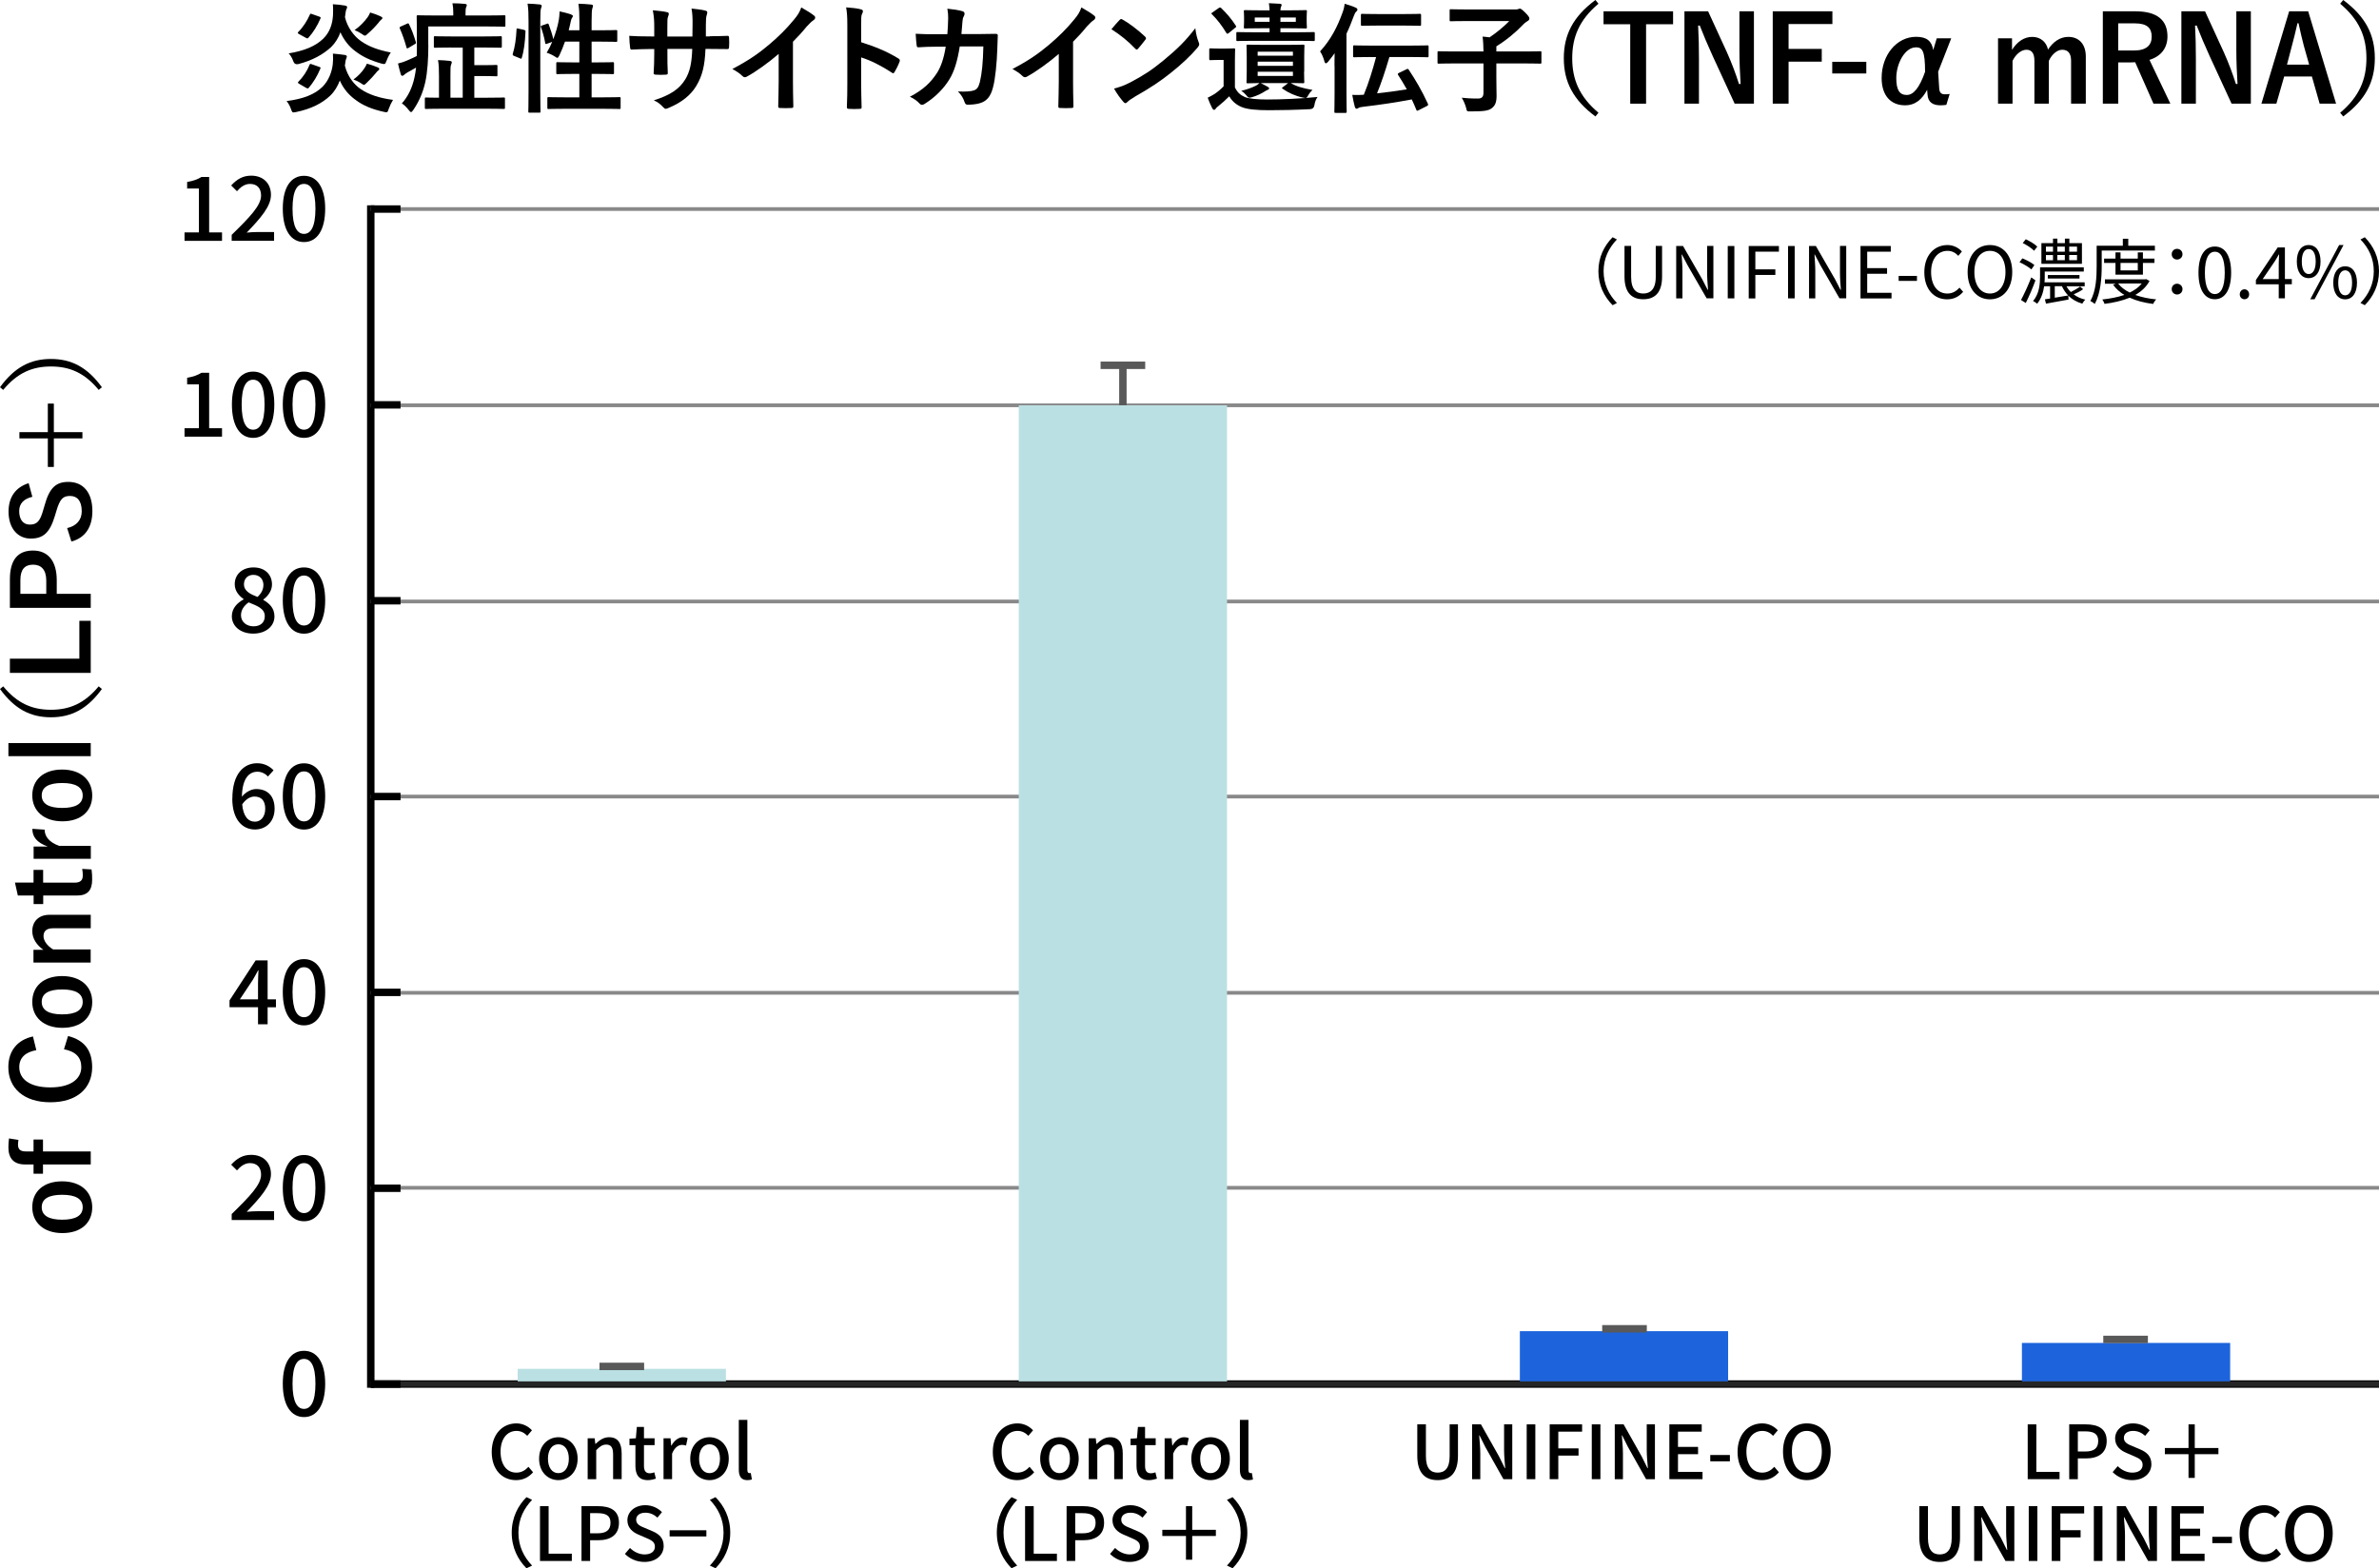 <?xml version="1.0" encoding="UTF-8"?>
<svg xmlns="http://www.w3.org/2000/svg" id="_レイヤー_2" data-name="レイヤー 2" viewBox="0 0 319.85 210.88">
  <defs>
    <style>
      .cls-1, .cls-2, .cls-3, .cls-4, .cls-5, .cls-6 {
        stroke-width: 0px;
      }

      .cls-2 {
        fill: #595959;
      }

      .cls-3 {
        fill: #898989;
      }

      .cls-4 {
        fill: #262626;
      }

      .cls-5 {
        fill: #1d64dc;
      }

      .cls-6 {
        fill: #bbe0e3;
      }
    </style>
  </defs>
  <g id="OL">
    <g>
      <g>
        <path class="cls-1" d="M46.36,8.8c.38,1.55,1.29,2.61,2.15,3.19,1.07.72,2.48,1.2,4.33,1.44-.2.32-.44.82-.58,1.22-.11.34-.16.45-.31.45-.08,0-.19-.03-.35-.06-1.55-.34-2.81-.85-3.81-1.62-.85-.61-1.62-1.47-2.1-2.59-.3.78-.72,1.49-1.29,2.03-1.07,1.02-2.56,1.79-4.61,2.21-.14.03-.25.05-.33.05-.17,0-.2-.1-.33-.43-.14-.42-.34-.78-.6-1.1,2.31-.29,3.83-.93,4.83-1.92.83-.82,1.27-2.03,1.38-3.04.05-.5.06-.94.02-1.42.56.05,1.08.1,1.6.18.2.05.27.1.27.21,0,.13-.06.24-.11.35-.05.14-.08.35-.13.72l-.03.16ZM51.95,8.2c-.16.46-.19.46-.66.35-1.57-.45-2.56-.94-3.51-1.66-.85-.62-1.57-1.54-2.01-2.55-.25.72-.67,1.41-1.25,1.99-1.11,1.01-2.48,1.78-4.42,2.29q-.49.1-.66-.37c-.14-.38-.35-.8-.63-1.07,2.1-.35,3.61-.96,4.67-2,.86-.85,1.22-1.95,1.29-3.12.02-.43.03-1.01-.02-1.49.55.03,1.13.08,1.65.18.17.03.27.1.27.21s-.06.22-.12.34c-.06.13-.09.46-.17,1.01.33,1.38,1.21,2.56,2.13,3.2,1.05.75,2.34,1.22,4.03,1.55-.22.32-.42.69-.58,1.15ZM42.94,2.24c.17.06.2.1.14.26-.42.98-.97,1.86-1.6,2.56-.11.13-.16.13-.35.03l-.93-.51c-.2-.11-.2-.18-.09-.29.63-.62,1.19-1.5,1.54-2.3.06-.16.08-.18.3-.1l.99.35ZM42.94,9c.19.06.19.11.11.27-.38.94-.94,1.84-1.54,2.54-.11.13-.19.08-.36,0l-.93-.54c-.19-.11-.2-.18-.11-.27.63-.62,1.19-1.47,1.51-2.29.06-.14.09-.14.27-.08l1.05.37ZM48.97,9.22c.16-.26.27-.43.36-.66.42.11.97.29,1.36.46.25.1.3.16.3.24,0,.13-.06.18-.16.24-.11.08-.2.19-.31.34-.36.43-.75.85-1.22,1.3-.19.18-.27.27-.38.27-.08,0-.17-.08-.38-.21-.33-.22-.71-.4-1.02-.51.64-.46,1.15-1.02,1.44-1.47ZM49.41,2.34c.14-.19.25-.4.36-.66.47.13.97.32,1.36.5.24.11.28.16.28.24,0,.1-.05.16-.17.24-.11.08-.22.21-.33.37-.38.46-.89,1.01-1.46,1.5-.19.18-.28.26-.39.26-.09,0-.2-.06-.39-.21-.33-.22-.67-.4-1-.53.67-.45,1.35-1.17,1.74-1.71Z"></path>
        <path class="cls-1" d="M57.59,6.07c0,1.78-.11,3.63-.42,5.01-.31,1.34-.8,2.53-1.6,3.7-.13.19-.22.29-.3.29-.09,0-.19-.1-.33-.29-.28-.37-.63-.69-.91-.88.82-.9,1.4-2.11,1.69-3.47.09-.42.17-.86.22-1.34-.38.22-.77.43-1.11.62-.24.13-.42.29-.49.35-.09.1-.16.13-.25.13s-.16-.05-.2-.18c-.14-.42-.25-.94-.38-1.47.47-.11.93-.27,1.25-.42.46-.19.89-.4,1.27-.59.02-.46.02-.94.02-1.46,0-2.59-.03-3.75-.03-3.84,0-.16.02-.18.17-.18.09,0,.64.03,2.16.03h2.59v-.38c0-.48-.03-.88-.11-1.26.58,0,1.11.03,1.68.08.16.02.25.08.25.16,0,.11-.05.19-.09.3-.06.14-.08.34-.08.72v.38h3.07c1.52,0,2.04-.03,2.12-.03.16,0,.17.02.17.18v1.18c0,.16-.02.18-.17.18-.08,0-.6-.03-2.12-.03h-8.08v2.51ZM54.69,3.2c.19-.08.22-.1.3.05.41.82.64,1.5.91,2.38.05.16.05.21-.16.32l-.8.48c-.09.05-.16.08-.2.08s-.06-.05-.09-.14c-.28-.99-.55-1.76-.89-2.53-.05-.13-.06-.19.11-.27l.83-.37ZM60.62,6.39c-1.51,0-2.02.03-2.12.03-.16,0-.17-.02-.17-.18v-1.18c0-.18.02-.19.17-.19.09,0,.61.03,2.12.03h4.56c1.51,0,2.02-.03,2.12-.03.16,0,.17.02.17.19v1.18c0,.16-.02.18-.17.18-.09,0-.61-.03-2.12-.03h-1.41v2.37h1.58c.97,0,1.27-.03,1.36-.03.16,0,.17.02.17.18v1.17c0,.16-.02.18-.17.18-.09,0-.39-.03-1.36-.03h-1.58v2.91h1.79c1.54,0,2.09-.03,2.16-.03.16,0,.17.02.17.18v1.17c0,.18-.02.19-.17.19-.08,0-.63-.03-2.16-.03h-6.09c-1.54,0-2.09.03-2.18.03-.16,0-.17-.02-.17-.19v-1.17c0-.16.02-.18.17-.18.08,0,.55.03,1.73.03v-2.91c0-1.02-.02-1.5-.13-2.15.6.02,1.07.05,1.6.11.17.02.25.1.25.18,0,.14-.05.22-.09.32-.09.19-.09.61-.09,1.39v3.06h1.65v-6.74h-1.58Z"></path>
        <path class="cls-1" d="M70.43,4.02c.2.05.24.08.22.26-.06,1.31-.19,2.51-.5,3.5-.05.16-.08.13-.25.06l-.78-.32c-.2-.08-.22-.16-.17-.32.27-.86.44-1.97.5-3.25,0-.16.03-.14.25-.1l.74.16ZM71.06,2.91c0-1.14-.02-1.65-.13-2.42.6.02,1.13.05,1.65.11.16.02.25.1.25.18,0,.11-.03.19-.08.3-.08.21-.11.61-.11,1.78v9.3c0,1.81.03,2.72.03,2.8,0,.18-.02.19-.17.19h-1.3c-.16,0-.17-.02-.17-.19,0-.08.03-.99.03-2.79V2.91ZM73.5,3.2c.17-.06.22-.05.28.1.22.61.47,1.31.61,1.97.33-.86.6-1.78.74-2.59.05-.29.09-.67.11-1.15.52.1,1.19.29,1.51.4.2.08.27.14.27.22,0,.11-.03.14-.09.22-.09.13-.16.3-.19.5-.08.38-.17.79-.28,1.2h1.44v-1.15c0-1.14-.03-1.63-.13-2.42.6.02,1.18.05,1.71.11.16.02.25.08.25.16,0,.11-.05.21-.08.32-.08.24-.11.61-.11,1.78v1.2h1.32c1.4,0,1.87-.03,1.96-.03.16,0,.17.02.17.18v1.23c0,.16-.02.18-.17.18-.09,0-.56-.03-1.96-.03h-1.32v2.79h.85c1.41,0,1.9-.03,1.99-.03.16,0,.17.02.17.18v1.25c0,.16-.02.18-.17.18-.09,0-.58-.03-1.99-.03h-.85v3.15h1.58c1.54,0,2.05-.03,2.15-.03.16,0,.17.02.17.18v1.23c0,.18-.02.19-.17.19-.09,0-.61-.03-2.15-.03h-5.21c-1.54,0-2.07.03-2.15.03-.16,0-.17-.02-.17-.19v-1.23c0-.16.02-.18.17-.18.08,0,.61.03,2.15.03h1.98v-3.15h-.94c-1.41,0-1.88.03-1.99.03-.16,0-.17-.02-.17-.18v-1.25c0-.16.02-.18.17-.18.11,0,.58.03,1.99.03h.94v-2.79h-1.93c-.22.64-.49,1.28-.75,1.84-.13.24-.19.34-.28.34-.06,0-.16-.06-.3-.16-.36-.24-.8-.43-1.13-.53.27-.43.52-.93.74-1.46l-.66.24c-.2.08-.25.08-.28-.1-.13-.74-.33-1.47-.56-2.08-.06-.18-.05-.21.16-.27l.61-.21Z"></path>
        <path class="cls-1" d="M95.43,4.87c.77,0,1.65-.02,2.37-.05.19-.02.2.08.22.26.03.4.03.86,0,1.26-.02.21-.05.27-.27.26-.53,0-1.49-.02-2.26-.02h-.64c-.09,2.29-.44,3.63-1.21,4.93-.78,1.33-2.06,2.29-3.7,2.98-.22.1-.34.14-.44.14s-.17-.05-.3-.18c-.47-.5-.77-.72-1.3-.96,2.23-.7,3.44-1.52,4.24-2.83.61-1.02.86-2.13.93-4.08h-3.34v.58c0,.94,0,1.81.05,2.66.02.18-.09.21-.27.22-.41.03-.93.03-1.35,0-.2-.02-.3-.05-.28-.22.05-.83.08-1.62.08-2.62v-.61h-.47c-.85,0-2.1.05-2.59.08-.13,0-.17-.1-.19-.3-.06-.34-.08-.9-.11-1.55.66.05,1.68.08,2.89.08h.47v-1.17c0-1.02-.03-1.42-.19-2.35.82.08,1.58.16,1.91.26.17.03.24.11.24.22,0,.1-.05.21-.09.34-.11.29-.11.45-.11,1.54v1.17h3.37l.02-1.57c.02-.9-.03-1.63-.14-2.19.6.06,1.46.16,1.84.27.22.05.28.13.28.26,0,.06-.02.16-.06.29-.11.3-.13.72-.13,1.41v1.52h.55Z"></path>
        <path class="cls-1" d="M106.61,10.92c0,1.1.02,2.05.05,3.33.02.21-.06.27-.24.27-.5.03-1.07.03-1.57,0-.17,0-.24-.06-.22-.26.02-1.15.06-2.19.06-3.28v-3.73c-1.38,1.18-3.06,2.4-4.31,3.07-.08.05-.16.06-.24.06-.13,0-.22-.05-.33-.16-.36-.37-.88-.69-1.35-.94,2.16-1.14,3.5-2.06,4.94-3.28,1.24-1.04,2.37-2.16,3.34-3.35.53-.64.74-.96.99-1.65.71.4,1.4.83,1.74,1.12.09.06.13.16.13.24,0,.13-.09.27-.22.35-.27.18-.52.42-.94.88-.61.75-1.19,1.38-1.83,2.02v5.3Z"></path>
        <path class="cls-1" d="M115.79,5.68c1.91.61,3.44,1.23,4.99,2.18.17.1.25.21.17.42-.2.53-.45,1.03-.67,1.39-.06.11-.13.18-.2.18-.05,0-.11-.02-.17-.08-1.44-.94-2.85-1.65-4.13-2.05v3.54c0,1.04.03,1.99.06,3.14.02.19-.06.24-.28.24-.46.03-.94.03-1.4,0-.22,0-.3-.05-.3-.24.05-1.18.06-2.13.06-3.15V3.36c0-1.2-.05-1.73-.16-2.37.72.05,1.51.13,1.96.26.22.05.3.14.3.27,0,.1-.05.22-.13.37-.11.21-.11.61-.11,1.5v2.29Z"></path>
        <path class="cls-1" d="M127.37,4.59c.06-.78.09-1.3.11-2.16,0-.42-.02-.75-.11-1.26.83.08,1.54.19,2.04.34.2.06.27.19.27.34,0,.1-.03.21-.08.3-.14.24-.17.4-.2.75-.05.51-.06.9-.14,1.68h2.38c.72,0,1.46-.03,2.18-.03.25,0,.33.05.33.22,0,.21-.03.85-.06,1.7-.06,1.97-.28,4.19-.58,5.27-.31,1.23-.85,1.9-1.85,2.16-.36.1-.93.18-1.58.18-.19,0-.31-.11-.38-.32-.2-.59-.46-1.02-.91-1.46,1.16.05,1.74-.02,2.13-.14.42-.14.63-.4.82-1.12.28-1.22.42-2.58.47-4.8h-3.17c-.31,1.94-.74,3.38-1.4,4.43-.72,1.2-1.88,2.4-3.33,3.3-.13.08-.25.13-.36.13-.09,0-.2-.05-.3-.16-.31-.35-.78-.69-1.32-.93,1.8-.93,2.84-1.94,3.69-3.27.49-.8.88-1.89,1.13-3.46h-1.41c-.77,0-1.52.03-2.26.08-.16.02-.22-.08-.24-.27-.06-.38-.09-.96-.13-1.55.99.06,1.69.06,2.6.06h1.65Z"></path>
        <path class="cls-1" d="M144.27,10.92c0,1.1.02,2.05.05,3.33.02.21-.06.27-.24.27-.5.03-1.07.03-1.57,0-.17,0-.24-.06-.22-.26.02-1.15.06-2.19.06-3.28v-3.73c-1.38,1.18-3.06,2.4-4.31,3.07-.08.05-.16.06-.24.06-.13,0-.22-.05-.33-.16-.36-.37-.88-.69-1.35-.94,2.17-1.14,3.5-2.06,4.94-3.28,1.24-1.04,2.37-2.16,3.34-3.35.53-.64.74-.96.99-1.65.71.4,1.4.83,1.74,1.12.09.06.13.16.13.24,0,.13-.09.27-.22.35-.27.18-.52.42-.94.88-.61.75-1.19,1.38-1.83,2.02v5.3Z"></path>
        <path class="cls-1" d="M150.52,2.69c.06-.08.14-.13.22-.13.06,0,.12.03.2.08.8.43,2.1,1.41,3,2.27.09.1.14.16.14.22s-.03.13-.09.21c-.24.32-.75.96-.97,1.2-.08.08-.13.13-.19.13s-.12-.05-.2-.13c-.94-.99-2.07-1.9-3.2-2.61.34-.43.8-.93,1.1-1.25ZM151.89,11.12c1.91-1.01,2.93-1.68,4.52-2.98,1.91-1.58,2.96-2.61,4.3-4.35.09.8.24,1.34.44,1.87.05.11.08.21.08.3,0,.14-.08.27-.25.48-.83.99-2.18,2.27-3.61,3.39-1.3,1.04-2.62,1.94-4.74,3.14-.71.43-.91.59-1.05.74-.09.1-.19.16-.28.16-.08,0-.17-.06-.27-.18-.39-.45-.88-1.1-1.25-1.78.8-.22,1.29-.37,2.12-.8Z"></path>
        <path class="cls-1" d="M166.03,11.75c.34.69.71,1.02,1.36,1.31.53.21,1.62.32,2.96.32,2.02,0,4.44-.11,6.79-.34-.22.3-.36.69-.42,1.1q-.08.51-.58.54c-2.01.1-3.91.14-5.54.14s-2.92-.11-3.67-.43c-.72-.3-1.27-.77-1.66-1.44-.49.5-.93.88-1.49,1.34-.16.11-.27.22-.34.34-.05.08-.11.14-.22.14-.09,0-.17-.1-.24-.21-.22-.42-.39-.85-.61-1.42.39-.19.61-.32.93-.51.39-.26.82-.62,1.21-1.02v-3.55h-.64c-.82,0-1.02.03-1.1.03-.17,0-.19-.02-.19-.19v-1.22c0-.16.02-.18.19-.18.08,0,.28.03,1.1.03h.89c.82,0,1.05-.03,1.13-.03.16,0,.17.02.17.18,0,.1-.03.56-.03,1.55v3.5ZM163.84,1.09c.17-.11.22-.11.33-.02.72.69,1.4,1.47,1.98,2.38.08.13.08.18-.09.29l-.85.7c-.09.06-.16.1-.19.1-.06,0-.09-.03-.14-.11-.58-.96-1.21-1.79-1.93-2.5-.13-.11-.11-.16.08-.27l.82-.58ZM168.57,5.49c-1.54,0-2.09.03-2.18.03-.16,0-.17-.02-.17-.18v-.85c0-.16.02-.18.17-.18.09,0,.64.03,2.18.03h2.12v-.54h-1.21c-1.46,0-1.98.03-2.06.03-.17,0-.19-.02-.19-.18,0-.08.03-.24.03-.75v-.61c0-.48-.03-.66-.03-.75,0-.16.02-.18.19-.18.08,0,.6.03,2.06.03h1.21c-.02-.32-.03-.62-.09-.96.52.02,1.1.05,1.51.08.14.02.2.06.2.16s-.03.14-.08.24c-.03.08-.08.24-.08.48h1.32c1.46,0,1.96-.03,2.07-.03.16,0,.17.02.17.18,0,.1-.03.27-.03.75v.61c0,.51.03.67.03.75,0,.16-.02.18-.17.18-.11,0-.61-.03-2.07-.03h-1.32v.54h2.26c1.54,0,2.07-.03,2.17-.03.17,0,.19.02.19.18v.85c0,.16-.02.18-.19.18-.09,0-.63-.03-2.17-.03h-5.83ZM175.33,9.62c0,.9.03,1.3.03,1.39,0,.16-.02.18-.16.18-.11,0-.53-.02-1.66-.03.64.42,1.63.72,2.92.93-.2.19-.41.43-.56.71-.25.45-.31.4-.75.32-1-.22-1.93-.64-2.7-1.18-.14-.1-.12-.11.05-.24l.69-.53h-3.69c.34.18.69.35.96.51.09.06.17.11.17.21s-.08.14-.16.18c-.09.03-.3.13-.46.24-.38.26-1.08.59-1.65.75-.49.14-.5.11-.83-.29-.17-.21-.41-.42-.64-.56.79-.18,1.44-.43,1.99-.7.19-.13.33-.22.46-.34-1.08.02-1.51.03-1.58.03-.16,0-.17-.02-.17-.18,0-.11.03-.5.03-1.39v-2.05c0-.91-.03-1.3-.03-1.39,0-.18.02-.19.17-.19.09,0,.6.03,2.01.03h3.44c1.41,0,1.9-.03,2.01-.03.14,0,.16.02.16.19,0,.1-.03.48-.03,1.39v2.05ZM170.69,2.93v-.58h-1.99v.58h1.99ZM169.09,6.95v.54h4.74v-.54h-4.74ZM173.83,8.85v-.56h-4.74v.56h4.74ZM173.83,9.65h-4.74v.56h4.74v-.56ZM174.22,2.35h-2.07v.58h2.07v-.58Z"></path>
        <path class="cls-1" d="M179.42,8.87c0-.51,0-1.12.02-1.71-.27.37-.56.75-.88,1.14-.11.14-.22.21-.3.21s-.16-.08-.2-.27c-.14-.54-.36-1.01-.58-1.33,1.43-1.55,2.34-3.31,3.03-5.25.14-.37.24-.77.27-1.15.56.16.99.29,1.47.51.17.08.25.14.25.27,0,.11-.05.18-.17.29-.11.1-.19.22-.34.64-.3.8-.6,1.57-.96,2.31v8.04c0,1.57.03,2.35.03,2.43,0,.16-.02.18-.17.18h-1.3c-.17,0-.19-.02-.19-.18,0-.1.03-.86.03-2.43v-3.68ZM184.24,7.67c-1.54,0-2.06.03-2.15.03-.16,0-.17-.02-.17-.19v-1.23c0-.16.02-.18.17-.18.09,0,.61.03,2.15.03h5.51c1.54,0,2.05-.03,2.15-.03.16,0,.17.02.17.18v1.23c0,.18-.02.19-.17.19-.09,0-.61-.03-2.15-.03h-2.95c-.55,1.87-1.08,3.46-1.66,4.88,1.3-.14,2.57-.3,4-.54-.38-.69-.77-1.31-1.16-1.92-.09-.14-.06-.21.13-.3l.96-.46c.19-.1.24-.1.34.06.91,1.36,1.77,2.82,2.56,4.55.08.16.06.22-.17.34l-1.07.54c-.22.11-.25.1-.31-.06-.2-.48-.39-.94-.61-1.39-2.31.43-4.03.69-6.54.99-.3.03-.49.08-.58.13-.11.06-.2.13-.3.13-.12,0-.19-.11-.24-.26-.12-.46-.24-.98-.34-1.6.6.02,1.08.02,1.55-.02.69-1.68,1.19-3.36,1.65-5.06h-.75ZM185.18,3.44c-1.44,0-1.93.03-2.02.03-.17,0-.19-.02-.19-.18v-1.25c0-.16.02-.18.19-.18.09,0,.58.03,2.02.03h3.67c1.44,0,1.93-.03,2.02-.03.17,0,.19.02.19.18v1.25c0,.16-.02.18-.19.18-.09,0-.58-.03-2.02-.03h-3.67Z"></path>
        <path class="cls-1" d="M195.42,8.53c-1.4,0-1.88.03-1.98.03-.16,0-.17-.02-.17-.18v-1.31c0-.16.02-.18.17-.18.09,0,.58.03,1.98.03h4.03c-.02-.74-.03-1.3-.12-2,.3.03.63.05.94.1,1-.67,1.91-1.44,2.65-2.19h-5.69c-1.54,0-2.07.03-2.16.03-.16,0-.17-.02-.17-.18v-1.26c0-.16.02-.18.17-.18.09,0,.63.03,2.16.03h6.65c.11,0,.22-.05.27-.06.05-.02.09-.05.2-.05.09,0,.22.05.69.51.49.5.58.66.58.83,0,.14-.09.26-.27.35-.17.1-.38.24-.67.56-.88.91-2.07,1.94-3.5,2.82v.69h3.91c1.4,0,1.88-.03,1.98-.03.16,0,.17.02.17.18v1.31c0,.16-.02.18-.17.18-.09,0-.58-.03-1.98-.03h-3.91v1.82c0,1.17.03,1.97.03,2.53,0,.93-.22,1.34-.66,1.68-.46.35-1.15.42-2.84.42-.49,0-.49.02-.6-.5-.14-.5-.36-.98-.58-1.34.61.06,1.14.11,2.18.11.5,0,.74-.22.74-.78v-3.94h-4.03Z"></path>
        <path class="cls-1" d="M214.91.5c-2.6,2.19-3.53,4.51-3.53,7.33s.93,5.14,3.53,7.33l-.41.5c-3.01-2.24-4.25-4.67-4.25-7.83s1.24-5.59,4.25-7.83l.41.5Z"></path>
        <path class="cls-1" d="M224.93,3.26h-3.62v10.68h-2.13V3.26h-3.59v-1.74h9.35v1.74Z"></path>
        <path class="cls-1" d="M235.81,13.94h-2.59l-2.95-6.4c-.71-1.55-1.19-2.71-1.74-4.1h-.22c.08,1.47.11,2.94.11,4.48v6.02h-1.95V1.52h3.18l2.53,5.51c.69,1.55,1.16,2.82,1.62,4.26h.22c-.09-1.52-.16-2.88-.16-4.55V1.52h1.95v12.42Z"></path>
        <path class="cls-1" d="M246.35,3.23h-5.88v3.35h4.46v1.71h-4.46v5.65h-2.13V1.52h8.02v1.71Z"></path>
        <path class="cls-1" d="M250.92,9.88h-4.58v-1.57h4.58v1.57Z"></path>
        <path class="cls-1" d="M260.58,9.65l.14,2.21c.03.61.3.82.74.82.24,0,.44,0,.67-.05l-.45,1.47c-.22.03-.47.06-.79.06-.99,0-1.68-.38-1.74-1.46l-.05-.62c-.69,1.28-1.58,2.08-2.98,2.08-1.9,0-3.14-1.3-3.14-3.67,0-3.09,2.02-5.54,4.63-5.54,1.44,0,2.1.56,2.31,1.78l.47-1.58h1.95l-1.76,4.5ZM257.57,6.37c-1.44,0-2.62,2.14-2.62,4.13,0,1.62.44,2.27,1.41,2.27.88,0,1.68-.9,2.46-3.11,0-2.83-.36-3.3-1.25-3.3Z"></path>
        <path class="cls-1" d="M270.52,6.69c.67-1.06,1.6-1.73,2.71-1.73s1.9.69,2.12,1.71c.67-1.04,1.62-1.71,2.73-1.71,1.4,0,2.35.94,2.35,2.64v6.34h-1.98v-5.78c0-.99-.42-1.47-1.19-1.47-.67,0-1.4.61-1.8,1.49v5.76h-1.94v-5.78c0-1.01-.38-1.47-1.07-1.47s-1.43.59-1.87,1.49v5.76h-1.95V5.15h1.88v1.54Z"></path>
        <path class="cls-1" d="M287.1,1.52c2.96,0,4.31,1.22,4.31,3.38,0,1.54-.85,2.67-2.42,3.15l2.81,5.89h-2.27l-2.46-5.57c-.17,0-.34.02-.55.02h-1.73v5.55h-2.07V1.52h4.38ZM284.79,6.79h2.12c1.66,0,2.38-.7,2.38-1.86s-.61-1.79-2.29-1.79h-2.21v3.65Z"></path>
        <path class="cls-1" d="M302.62,13.94h-2.59l-2.95-6.4c-.71-1.55-1.19-2.71-1.74-4.1h-.22c.08,1.47.11,2.94.11,4.48v6.02h-1.95V1.52h3.18l2.53,5.51c.69,1.55,1.16,2.82,1.62,4.26h.22c-.09-1.52-.16-2.88-.16-4.55V1.52h1.95v12.42Z"></path>
        <path class="cls-1" d="M314.08,13.94h-2.21l-1.04-3.65h-3.73l-1.05,3.65h-2.01l3.73-12.42h2.56l3.75,12.42ZM309.75,6.18c-.27-.98-.46-1.89-.72-3.06h-.14c-.27,1.18-.49,2.08-.75,3.04l-.66,2.53h2.98l-.71-2.51Z"></path>
        <path class="cls-1" d="M315.04,0c3.01,2.24,4.25,4.67,4.25,7.83s-1.24,5.59-4.25,7.83l-.41-.5c2.6-2.19,3.53-4.51,3.53-7.33s-.92-5.14-3.53-7.33l.41-.5Z"></path>
      </g>
      <g>
        <path class="cls-1" d="M8.35,158.85c2.49,0,4.05,1.39,4.05,3.49s-1.51,3.47-4.01,3.47-4.05-1.4-4.05-3.49,1.51-3.47,4.01-3.47ZM8.36,164.01c1.78,0,2.76-.53,2.76-1.67s-.97-1.68-2.76-1.68-2.75.53-2.75,1.67.98,1.68,2.75,1.68Z"></path>
        <path class="cls-1" d="M2.48,153.28c-.03.22-.06.43-.06.63,0,.63.31.92,1.05.92h1.04v-1.6h1.27v1.6h6.42v1.75h-6.42v1.25h-1.27v-1.25h-1.15c-1.53,0-2.23-.84-2.23-2.3,0-.36.03-.8.08-1.2l1.26.2Z"></path>
        <path class="cls-1" d="M4.89,141.21c-1.51.27-2.3,1.05-2.3,2.28,0,1.61,1.4,2.73,4.17,2.73s4.17-1.15,4.17-2.73c0-1.3-.74-2.09-2.33-2.4l.55-1.78c2.24.57,3.24,1.98,3.24,4.19,0,2.82-2.03,4.72-5.62,4.72s-5.65-1.92-5.65-4.72c0-2.23,1.25-3.68,3.31-4.13l.45,1.83Z"></path>
        <path class="cls-1" d="M8.35,131.25c2.49,0,4.05,1.39,4.05,3.49s-1.51,3.47-4.01,3.47-4.05-1.4-4.05-3.49,1.51-3.47,4.01-3.47ZM8.36,136.4c1.78,0,2.76-.53,2.76-1.67s-.97-1.68-2.76-1.68-2.75.53-2.75,1.67.98,1.68,2.75,1.68Z"></path>
        <path class="cls-1" d="M5.85,127.73c-.91-.62-1.51-1.53-1.51-2.52,0-1.27.83-2.2,2.31-2.2h5.55v1.81h-5.06c-.88,0-1.29.38-1.29,1.06,0,.62.5,1.32,1.3,1.79h5.04v1.76h-7.69v-1.71h1.34Z"></path>
        <path class="cls-1" d="M4.51,118.69v-1.72h1.29v1.72h4.22c.77,0,1.11-.31,1.11-.95,0-.29-.01-.57-.08-.9l1.26.07c.07.49.08.91.08,1.37,0,1.46-.63,2.14-2.04,2.14h-4.54v1.15h-1.29v-1.15h-2.12l-.39-1.74h2.51Z"></path>
        <path class="cls-1" d="M6,111.55c0,.92.6,1.7,1.95,2.19h4.26v1.74h-7.69v-1.65h1.89c-1.51-.55-2.06-1.34-2.06-2.38l1.65.11Z"></path>
        <path class="cls-1" d="M8.35,103.48c2.49,0,4.05,1.39,4.05,3.49s-1.51,3.47-4.01,3.47-4.05-1.4-4.05-3.49,1.51-3.47,4.01-3.47ZM8.36,108.64c1.78,0,2.76-.53,2.76-1.67s-.97-1.68-2.76-1.68-2.75.53-2.75,1.67.98,1.68,2.75,1.68Z"></path>
        <path class="cls-1" d="M12.2,99.92v1.76H1.13v-1.76h11.07Z"></path>
        <path class="cls-1" d="M.43,92.29c1.92,2.33,3.95,3.15,6.42,3.15s4.5-.83,6.42-3.15l.43.36c-1.96,2.69-4.09,3.8-6.85,3.8s-4.89-1.11-6.85-3.8l.43-.36Z"></path>
        <path class="cls-1" d="M10.67,88.58v-5.1h1.53v7H1.33v-1.91h9.34Z"></path>
        <path class="cls-1" d="M1.33,77.91c0-2.68,1.11-3.88,3.11-3.88s3.19,1.39,3.19,3.99v1.83h4.57v1.89H1.33v-3.84ZM6.22,79.85v-1.78c0-1.44-.66-2.14-1.77-2.14s-1.71.63-1.71,2.07v1.85h3.47Z"></path>
        <path class="cls-1" d="M4.36,66.8c-1.18.28-1.78.92-1.78,1.93,0,1.15.55,1.81,1.42,1.81.95,0,1.39-.42,1.82-1.99l.17-.57c.67-2.48,1.61-3.18,3.21-3.18,1.9,0,3.22,1.32,3.22,3.92,0,2.11-.92,3.59-2.82,4.1l-.57-1.81c1.26-.28,1.96-1.11,1.96-2.25,0-1.43-.62-2.07-1.56-2.07s-1.37.34-1.88,2.12l-.17.56c-.69,2.31-1.6,3.05-3.26,3.05s-2.97-1.29-2.97-3.63c0-1.9.9-3.25,2.7-3.82l.5,1.83Z"></path>
        <path class="cls-1" d="M6.43,58.95h-3.82v-.84h3.82v-3.84h.81v3.84h3.84v.84h-3.84v3.84h-.81v-3.84Z"></path>
        <path class="cls-1" d="M0,52.07c1.96-2.69,4.09-3.8,6.85-3.8s4.89,1.11,6.85,3.8l-.43.36c-1.92-2.33-3.95-3.15-6.42-3.15s-4.5.83-6.42,3.15l-.43-.36Z"></path>
      </g>
      <rect class="cls-1" x="49.35" y="27.61" width="1" height="159"></rect>
      <rect class="cls-1" x="49.85" y="185.61" width="270" height="1"></rect>
      <g>
        <path class="cls-1" d="M66.11,195.24c0-2.4,1.46-3.84,3.32-3.84.92,0,1.64.44,2.09.93l-.63.74c-.38-.39-.84-.66-1.44-.66-1.27,0-2.15,1.06-2.15,2.79s.82,2.82,2.12,2.82c.68,0,1.19-.3,1.63-.78l.62.73c-.59.68-1.34,1.06-2.29,1.06-1.85,0-3.27-1.38-3.27-3.79Z"></path>
        <path class="cls-1" d="M72.48,196.15c0-1.83,1.23-2.89,2.59-2.89s2.59,1.06,2.59,2.89-1.23,2.88-2.59,2.88-2.59-1.05-2.59-2.88ZM76.48,196.15c0-1.16-.54-1.94-1.41-1.94s-1.4.78-1.4,1.94.54,1.94,1.4,1.94,1.41-.77,1.41-1.94Z"></path>
        <path class="cls-1" d="M79.01,193.4h.94l.09.76h.03c.51-.49,1.07-.9,1.82-.9,1.17,0,1.69.78,1.69,2.18v3.46h-1.15v-3.32c0-.95-.28-1.33-.93-1.33-.51,0-.86.26-1.34.75v3.9h-1.15v-5.5Z"></path>
        <path class="cls-1" d="M85.43,197.1v-2.78h-.8v-.86l.86-.06.13-1.52h.96v1.52h1.43v.92h-1.43v2.79c0,.66.23,1,.8,1,.19,0,.43-.06.59-.13l.21.85c-.31.1-.68.2-1.08.2-1.24,0-1.67-.77-1.67-1.93Z"></path>
        <path class="cls-1" d="M89.21,193.4h.94l.09.99h.03c.39-.71.97-1.13,1.56-1.13.27,0,.45.04.62.12l-.21,1c-.19-.06-.33-.09-.55-.09-.45,0-.99.31-1.33,1.18v3.43h-1.15v-5.5Z"></path>
        <path class="cls-1" d="M92.8,196.15c0-1.83,1.23-2.89,2.59-2.89s2.59,1.06,2.59,2.89-1.23,2.88-2.59,2.88-2.59-1.05-2.59-2.88ZM96.8,196.15c0-1.16-.54-1.94-1.41-1.94s-1.4.78-1.4,1.94.54,1.94,1.4,1.94,1.41-.77,1.41-1.94Z"></path>
        <path class="cls-1" d="M99.33,197.61v-6.68h1.15v6.74c0,.31.13.42.27.42.05,0,.09,0,.19-.02l.15.87c-.14.05-.33.09-.62.09-.83,0-1.14-.53-1.14-1.42Z"></path>
        <path class="cls-1" d="M70.78,201.32l.76.36c-1.09,1.14-1.84,2.58-1.84,4.42s.75,3.28,1.84,4.42l-.76.36c-1.14-1.15-1.98-2.75-1.98-4.78s.84-3.63,1.98-4.78Z"></path>
        <path class="cls-1" d="M72.6,202.53h1.16v6.39h3.12v.98h-4.28v-7.37Z"></path>
        <path class="cls-1" d="M78.18,202.53h2.23c1.64,0,2.81.57,2.81,2.23s-1.17,2.35-2.77,2.35h-1.11v2.79h-1.16v-7.37ZM80.34,206.18c1.18,0,1.74-.45,1.74-1.42s-.61-1.29-1.78-1.29h-.96v2.71h1Z"></path>
        <path class="cls-1" d="M84.02,208.95l.68-.8c.53.53,1.25.87,1.96.87.89,0,1.39-.42,1.39-1.04,0-.67-.5-.88-1.18-1.18l-1.02-.44c-.71-.3-1.5-.86-1.5-1.93,0-1.16,1.02-2.03,2.42-2.03.86,0,1.67.36,2.23.93l-.61.74c-.46-.41-.97-.66-1.62-.66-.75,0-1.24.36-1.24.94,0,.64.59.88,1.19,1.12l1.01.43c.87.37,1.5.91,1.5,1.99,0,1.18-.98,2.14-2.59,2.14-1.01,0-1.95-.4-2.62-1.08Z"></path>
        <path class="cls-1" d="M90.03,205.77h4.94v.83h-4.94v-.83Z"></path>
        <path class="cls-1" d="M96.2,210.88l-.76-.36c1.09-1.14,1.84-2.58,1.84-4.42s-.75-3.28-1.84-4.42l.76-.36c1.14,1.15,1.98,2.75,1.98,4.78s-.84,3.63-1.98,4.78Z"></path>
      </g>
      <g>
        <path class="cls-1" d="M133.48,195.24c0-2.4,1.46-3.84,3.32-3.84.92,0,1.64.44,2.09.93l-.63.74c-.38-.39-.84-.66-1.44-.66-1.27,0-2.15,1.06-2.15,2.79s.82,2.82,2.12,2.82c.68,0,1.19-.3,1.63-.78l.62.73c-.59.68-1.34,1.06-2.29,1.06-1.85,0-3.27-1.38-3.27-3.79Z"></path>
        <path class="cls-1" d="M139.85,196.15c0-1.83,1.23-2.89,2.59-2.89s2.59,1.06,2.59,2.89-1.23,2.88-2.59,2.88-2.59-1.05-2.59-2.88ZM143.85,196.15c0-1.16-.54-1.94-1.41-1.94s-1.4.78-1.4,1.94.54,1.94,1.4,1.94,1.41-.77,1.41-1.94Z"></path>
        <path class="cls-1" d="M146.38,193.4h.94l.09.76h.03c.51-.49,1.07-.9,1.82-.9,1.17,0,1.69.78,1.69,2.18v3.46h-1.15v-3.32c0-.95-.28-1.33-.93-1.33-.51,0-.86.26-1.34.75v3.9h-1.15v-5.5Z"></path>
        <path class="cls-1" d="M152.8,197.1v-2.78h-.8v-.86l.86-.06.13-1.52h.96v1.52h1.43v.92h-1.43v2.79c0,.66.23,1,.8,1,.19,0,.43-.06.59-.13l.21.85c-.31.1-.68.2-1.08.2-1.24,0-1.67-.77-1.67-1.93Z"></path>
        <path class="cls-1" d="M156.58,193.4h.94l.09.99h.03c.39-.71.97-1.13,1.56-1.13.27,0,.45.04.62.12l-.21,1c-.19-.06-.33-.09-.55-.09-.45,0-.99.31-1.33,1.18v3.43h-1.15v-5.5Z"></path>
        <path class="cls-1" d="M160.17,196.15c0-1.83,1.23-2.89,2.59-2.89s2.59,1.06,2.59,2.89-1.23,2.88-2.59,2.88-2.59-1.05-2.59-2.88ZM164.17,196.15c0-1.16-.54-1.94-1.41-1.94s-1.4.78-1.4,1.94.54,1.94,1.4,1.94,1.41-.77,1.41-1.94Z"></path>
        <path class="cls-1" d="M166.7,197.61v-6.68h1.15v6.74c0,.31.13.42.27.42.05,0,.09,0,.19-.02l.15.87c-.14.05-.33.09-.62.09-.83,0-1.14-.53-1.14-1.42Z"></path>
        <path class="cls-1" d="M136,201.32l.76.36c-1.09,1.14-1.84,2.58-1.84,4.42s.75,3.28,1.84,4.42l-.76.36c-1.14-1.15-1.98-2.75-1.98-4.78s.84-3.63,1.98-4.78Z"></path>
        <path class="cls-1" d="M137.82,202.53h1.16v6.39h3.12v.98h-4.28v-7.37Z"></path>
        <path class="cls-1" d="M143.4,202.53h2.23c1.64,0,2.81.57,2.81,2.23s-1.17,2.35-2.77,2.35h-1.11v2.79h-1.16v-7.37ZM145.56,206.18c1.18,0,1.74-.45,1.74-1.42s-.61-1.29-1.78-1.29h-.96v2.71h1Z"></path>
        <path class="cls-1" d="M149.24,208.95l.68-.8c.53.53,1.25.87,1.96.87.89,0,1.39-.42,1.39-1.04,0-.67-.5-.88-1.18-1.18l-1.02-.44c-.71-.3-1.5-.86-1.5-1.93,0-1.16,1.02-2.03,2.42-2.03.86,0,1.67.36,2.23.93l-.61.74c-.46-.41-.97-.66-1.62-.66-.75,0-1.24.36-1.24.94,0,.64.59.88,1.19,1.12l1.01.43c.87.37,1.5.91,1.5,1.99,0,1.18-.98,2.14-2.59,2.14-1.01,0-1.95-.4-2.62-1.08Z"></path>
        <path class="cls-1" d="M160.29,206.54v3.19h-.84v-3.19h-3.18v-.83h3.18v-3.18h.84v3.18h3.18v.83h-3.18Z"></path>
        <path class="cls-1" d="M165.72,210.88l-.76-.36c1.09-1.14,1.84-2.58,1.84-4.42s-.75-3.28-1.84-4.42l.76-.36c1.14,1.15,1.98,2.75,1.98,4.78s-.84,3.63-1.98,4.78Z"></path>
      </g>
      <g>
        <path class="cls-1" d="M190.55,195.74v-4.21h1.16v4.29c0,1.66.66,2.2,1.58,2.2s1.61-.54,1.61-2.2v-4.29h1.12v4.21c0,2.4-1.1,3.29-2.73,3.29s-2.74-.89-2.74-3.29Z"></path>
        <path class="cls-1" d="M197.92,191.53h1.19l2.44,4.33.77,1.56h.05c-.06-.76-.15-1.65-.15-2.45v-3.44h1.1v7.37h-1.19l-2.44-4.34-.77-1.54h-.05c.06.76.15,1.61.15,2.41v3.47h-1.1v-7.37Z"></path>
        <path class="cls-1" d="M205.26,191.53h1.16v7.37h-1.16v-7.37Z"></path>
        <path class="cls-1" d="M208.35,191.53h4.36v.98h-3.2v2.25h2.72v.97h-2.72v3.17h-1.16v-7.37Z"></path>
        <path class="cls-1" d="M214.01,191.53h1.16v7.37h-1.16v-7.37Z"></path>
        <path class="cls-1" d="M217.1,191.53h1.19l2.44,4.33.77,1.56h.05c-.06-.76-.15-1.65-.15-2.45v-3.44h1.1v7.37h-1.19l-2.44-4.34-.77-1.54h-.05c.06.76.15,1.61.15,2.41v3.47h-1.1v-7.37Z"></path>
        <path class="cls-1" d="M224.44,191.53h4.35v.98h-3.19v2.05h2.7v.98h-2.7v2.38h3.3v.98h-4.46v-7.37Z"></path>
        <path class="cls-1" d="M229.94,195.65h2.64v.85h-2.64v-.85Z"></path>
        <path class="cls-1" d="M233.61,195.24c0-2.4,1.46-3.84,3.32-3.84.92,0,1.64.44,2.09.93l-.63.74c-.38-.39-.84-.66-1.44-.66-1.27,0-2.15,1.06-2.15,2.79s.82,2.82,2.12,2.82c.68,0,1.19-.3,1.63-.78l.62.73c-.59.68-1.34,1.06-2.29,1.06-1.85,0-3.27-1.38-3.27-3.79Z"></path>
        <path class="cls-1" d="M239.72,195.19c0-2.37,1.31-3.79,3.2-3.79s3.21,1.42,3.21,3.79-1.32,3.84-3.21,3.84-3.2-1.47-3.2-3.84ZM244.94,195.19c0-1.73-.8-2.78-2.02-2.78s-2.01,1.05-2.01,2.78.79,2.83,2.01,2.83,2.02-1.11,2.02-2.83Z"></path>
      </g>
      <g>
        <path class="cls-1" d="M272.62,191.53h1.16v6.39h3.12v.98h-4.28v-7.37Z"></path>
        <path class="cls-1" d="M278.2,191.53h2.23c1.64,0,2.81.57,2.81,2.23s-1.17,2.35-2.77,2.35h-1.11v2.79h-1.16v-7.37ZM280.36,195.18c1.18,0,1.74-.45,1.74-1.42s-.61-1.29-1.78-1.29h-.96v2.71h1Z"></path>
        <path class="cls-1" d="M284.04,197.95l.68-.8c.53.53,1.25.87,1.96.87.89,0,1.39-.42,1.39-1.04,0-.67-.5-.88-1.18-1.18l-1.02-.44c-.71-.3-1.5-.86-1.5-1.93,0-1.16,1.02-2.03,2.42-2.03.86,0,1.67.36,2.23.93l-.61.74c-.46-.41-.97-.66-1.62-.66-.75,0-1.24.36-1.24.94,0,.64.59.88,1.19,1.12l1.01.43c.87.37,1.5.91,1.5,1.99,0,1.18-.98,2.14-2.59,2.14-1.01,0-1.95-.4-2.62-1.08Z"></path>
        <path class="cls-1" d="M295.08,195.54v3.19h-.84v-3.19h-3.18v-.83h3.18v-3.18h.84v3.18h3.18v.83h-3.18Z"></path>
        <path class="cls-1" d="M258.05,206.74v-4.21h1.16v4.29c0,1.66.66,2.2,1.58,2.2s1.61-.54,1.61-2.2v-4.29h1.12v4.21c0,2.4-1.1,3.29-2.73,3.29s-2.74-.89-2.74-3.29Z"></path>
        <path class="cls-1" d="M265.42,202.53h1.19l2.44,4.33.77,1.56h.05c-.06-.76-.15-1.65-.15-2.45v-3.44h1.1v7.37h-1.19l-2.44-4.34-.77-1.54h-.05c.06.76.15,1.61.15,2.41v3.47h-1.1v-7.37Z"></path>
        <path class="cls-1" d="M272.76,202.53h1.16v7.37h-1.16v-7.37Z"></path>
        <path class="cls-1" d="M275.85,202.53h4.36v.98h-3.2v2.25h2.72v.97h-2.72v3.17h-1.16v-7.37Z"></path>
        <path class="cls-1" d="M281.51,202.53h1.16v7.37h-1.16v-7.37Z"></path>
        <path class="cls-1" d="M284.6,202.53h1.19l2.44,4.33.77,1.56h.05c-.06-.76-.15-1.65-.15-2.45v-3.44h1.1v7.37h-1.19l-2.44-4.34-.77-1.54h-.05c.06.76.15,1.61.15,2.41v3.47h-1.1v-7.37Z"></path>
        <path class="cls-1" d="M291.94,202.53h4.35v.98h-3.19v2.05h2.7v.98h-2.7v2.38h3.3v.98h-4.46v-7.37Z"></path>
        <path class="cls-1" d="M297.44,206.65h2.64v.85h-2.64v-.85Z"></path>
        <path class="cls-1" d="M301.11,206.24c0-2.4,1.46-3.84,3.32-3.84.92,0,1.64.44,2.09.93l-.63.74c-.38-.39-.84-.66-1.44-.66-1.27,0-2.15,1.06-2.15,2.79s.82,2.82,2.12,2.82c.68,0,1.19-.3,1.63-.78l.62.73c-.59.68-1.34,1.06-2.29,1.06-1.85,0-3.27-1.38-3.27-3.79Z"></path>
        <path class="cls-1" d="M307.22,206.19c0-2.37,1.31-3.79,3.2-3.79s3.21,1.42,3.21,3.79-1.32,3.84-3.21,3.84-3.2-1.47-3.2-3.84ZM312.44,206.19c0-1.73-.8-2.78-2.02-2.78s-2.01,1.05-2.01,2.78.79,2.83,2.01,2.83,2.02-1.11,2.02-2.83Z"></path>
      </g>
      <path class="cls-3" d="M319.85,159.97H49.85v-.5h270v.5ZM319.85,133.75H49.85v-.5h270v.5ZM319.85,107.36H49.85v-.5h270v.5ZM319.85,81.13H49.85v-.5h270v.5ZM319.85,54.75H49.85v-.5h270v.5ZM319.85,28.36H49.85v-.5h270v.5Z"></path>
      <rect class="cls-6" x="69.6" y="184.06" width="28" height="2.05"></rect>
      <rect class="cls-6" x="136.97" y="54.5" width="28" height="131.61"></rect>
      <rect class="cls-5" x="271.84" y="180.58" width="28" height="5.53"></rect>
      <rect class="cls-5" x="204.34" y="179" width="28" height="7.11"></rect>
      <rect class="cls-2" x="80.6" y="183.24" width="6" height="1"></rect>
      <polygon class="cls-2" points="151.47 54.5 150.47 54.5 150.47 49.62 147.97 49.62 147.97 48.62 153.97 48.62 153.97 49.62 151.47 49.62 151.47 54.5"></polygon>
      <rect class="cls-2" x="215.41" y="178.18" width="6" height="1"></rect>
      <rect class="cls-2" x="282.78" y="179.61" width="6" height="1"></rect>
      <rect class="cls-4" x="49.85" y="185.75" width="270" height=".72"></rect>
      <g>
        <path class="cls-1" d="M216.81,31.9l.58.3c-1.1,1.14-1.79,2.56-1.79,4.27s.68,3.13,1.79,4.27l-.58.3c-1.15-1.17-1.91-2.7-1.91-4.57s.76-3.4,1.91-4.57Z"></path>
        <path class="cls-1" d="M218.41,37.21v-4.14h.89v4.17c0,1.7.72,2.23,1.63,2.23s1.68-.53,1.68-2.23v-4.17h.85v4.14c0,2.27-1.09,3.03-2.53,3.03s-2.52-.77-2.52-3.03Z"></path>
        <path class="cls-1" d="M225.36,33.08h.92l2.56,4.44.75,1.45h.05c-.05-.71-.12-1.5-.12-2.23v-3.67h.84v7.04h-.91l-2.56-4.44-.76-1.45h-.04c.04.71.11,1.46.11,2.2v3.7h-.84v-7.04Z"></path>
        <path class="cls-1" d="M232.29,33.08h.89v7.04h-.89v-7.04Z"></path>
        <path class="cls-1" d="M235.11,33.08h4.06v.76h-3.17v2.38h2.69v.75h-2.69v3.16h-.89v-7.04Z"></path>
        <path class="cls-1" d="M240.4,33.08h.89v7.04h-.89v-7.04Z"></path>
        <path class="cls-1" d="M243.22,33.08h.92l2.56,4.44.75,1.45h.05c-.05-.71-.12-1.5-.12-2.23v-3.67h.84v7.04h-.91l-2.56-4.44-.76-1.45h-.04c.04.71.11,1.46.11,2.2v3.7h-.84v-7.04Z"></path>
        <path class="cls-1" d="M250.15,33.08h4.06v.76h-3.17v2.21h2.67v.76h-2.67v2.56h3.27v.76h-4.17v-7.04Z"></path>
        <path class="cls-1" d="M255.27,37.1h2.46v.67h-2.46v-.67Z"></path>
        <path class="cls-1" d="M258.72,36.61c0-2.27,1.33-3.66,3.12-3.66.85,0,1.53.42,1.93.87l-.48.58c-.36-.39-.83-.67-1.44-.67-1.33,0-2.22,1.09-2.22,2.85s.84,2.89,2.19,2.89c.67,0,1.18-.3,1.63-.79l.49.56c-.56.64-1.25,1.01-2.16,1.01-1.75,0-3.06-1.35-3.06-3.64Z"></path>
        <path class="cls-1" d="M264.54,36.58c0-2.25,1.24-3.63,3-3.63s3,1.37,3,3.63-1.24,3.67-3,3.67-3-1.41-3-3.67ZM269.63,36.58c0-1.77-.83-2.85-2.09-2.85s-2.09,1.08-2.09,2.85.83,2.89,2.09,2.89,2.09-1.13,2.09-2.89Z"></path>
        <path class="cls-1" d="M273.11,36.23c-.34-.31-1.03-.72-1.59-.97l.38-.52c.58.23,1.28.6,1.62.9l-.41.59ZM273.66,37.7c-.36,1-.86,2.16-1.3,3.04l-.64-.4c.39-.73.97-1.97,1.38-3.04l.56.4ZM273.48,33.72c-.31-.33-.98-.77-1.53-1.04l.41-.51c.54.25,1.22.66,1.55.99l-.43.56ZM280.08,38.88c-.38.28-.86.52-1.28.7.43.33.96.58,1.56.71-.13.13-.32.37-.4.54-.75-.21-1.38-.58-1.88-1.07l.03.52c-1.07.2-2.2.4-3.03.55l-.15-.58c.21-.03.44-.07.7-.11v-1.65h-.8c-.12.82-.39,1.68-.94,2.35-.11-.11-.39-.29-.55-.36.83-.97.94-2.3.94-3.26v-1.27h5.88v.56h-5.25v.72c0,.23,0,.47-.03.73h5.4v.54h-2.45c.15.28.35.54.58.77.43-.21.95-.51,1.26-.74l.4.36ZM279.9,35.47h-5.44v-2.78h1.56v-.6h.59v.6h1.01v-.6h.6v.6h1.69v2.78ZM275.07,33.84h.95v-.68h-.95v.68ZM275.07,35h.95v-.7h-.95v.7ZM275.32,37.45v-.47h4.26v.47h-4.26ZM276.26,40.03c.57-.1,1.19-.2,1.8-.3-.35-.36-.63-.78-.84-1.25h-.96v1.55ZM276.6,33.16v.68h1.01v-.68h-1.01ZM276.6,34.29v.7h1.01v-.7h-1.01ZM279.25,33.16h-1.05v.68h1.05v-.68ZM279.25,34.29h-1.05v.7h1.05v-.7Z"></path>
        <path class="cls-1" d="M282.57,33.69v2.09c0,1.48-.12,3.64-.94,5.09-.12-.12-.42-.33-.59-.4.79-1.36.85-3.3.85-4.68v-2.75h3.52v-.94h.73v.94h3.58v.65h-7.16ZM289.01,37.75c-.43.83-1.1,1.44-1.93,1.91.83.3,1.79.5,2.82.6-.15.14-.34.42-.41.61-1.17-.15-2.25-.42-3.16-.84-1.02.42-2.19.68-3.38.83-.05-.17-.19-.44-.3-.59,1.04-.11,2.05-.3,2.96-.61-.61-.37-1.12-.83-1.51-1.37l.38-.14h-1.48v-.59h5.42l.12-.03.45.24ZM284.42,36.93v-1.58h-1.53v-.58h1.53v-.83h.68v.83h2.32v-.83h.69v.83h1.55v.58h-1.55v1.58h-3.7ZM284.78,38.12c.36.49.9.89,1.55,1.22.66-.32,1.23-.71,1.62-1.22h-3.18ZM285.1,35.35v1.01h2.32v-1.01h-2.32Z"></path>
        <path class="cls-1" d="M291.98,34.18c0-.44.34-.72.72-.72s.73.28.73.72-.35.72-.73.72-.72-.28-.72-.72ZM291.98,38.88c0-.44.34-.73.72-.73s.73.29.73.73-.35.72-.73.72-.72-.29-.72-.72Z"></path>
        <path class="cls-1" d="M295.58,36.67c0-2.29.83-3.52,2.2-3.52s2.19,1.24,2.19,3.52-.83,3.57-2.19,3.57-2.2-1.28-2.2-3.57ZM299.11,36.67c0-2.01-.54-2.82-1.33-2.82s-1.34.82-1.34,2.82.54,2.87,1.34,2.87,1.33-.86,1.33-2.87Z"></path>
        <path class="cls-1" d="M301.13,39.58c0-.4.29-.68.63-.68s.63.28.63.68-.29.66-.63.66-.63-.27-.63-.66Z"></path>
        <path class="cls-1" d="M306.37,38.23h-3.07v-.58l2.93-4.38h.97v4.25h.93v.7h-.93v1.89h-.83v-1.89ZM306.37,37.53v-2.01c0-.35.03-.94.05-1.3h-.04c-.17.33-.36.62-.57.96l-1.6,2.35h2.16Z"></path>
        <path class="cls-1" d="M308.8,35.16c0-1.41.63-2.21,1.59-2.21s1.6.8,1.6,2.21-.63,2.24-1.6,2.24-1.59-.82-1.59-2.24ZM311.34,35.16c0-1.12-.38-1.67-.94-1.67s-.93.55-.93,1.67.38,1.69.93,1.69.94-.57.94-1.69ZM314.49,32.95h.59l-3.89,7.29h-.58l3.88-7.29ZM313.7,38.02c0-1.41.64-2.21,1.6-2.21s1.59.8,1.59,2.21-.63,2.23-1.59,2.23-1.6-.81-1.6-2.23ZM316.23,38.02c0-1.12-.38-1.67-.93-1.67s-.93.55-.93,1.67.37,1.69.93,1.69.93-.57.93-1.69Z"></path>
        <path class="cls-1" d="M317.94,41.04l-.58-.3c1.1-1.14,1.79-2.56,1.79-4.27s-.68-3.13-1.79-4.27l.58-.3c1.15,1.17,1.91,2.7,1.91,4.57s-.76,3.4-1.91,4.57Z"></path>
      </g>
      <g>
        <g>
          <rect class="cls-1" x="49.85" y="27.61" width="4" height="1"></rect>
          <rect class="cls-1" x="49.85" y="53.94" width="4" height="1"></rect>
          <rect class="cls-1" x="49.85" y="80.28" width="4" height="1"></rect>
          <rect class="cls-1" x="49.85" y="106.61" width="4" height="1"></rect>
          <rect class="cls-1" x="49.85" y="132.94" width="4" height="1"></rect>
          <rect class="cls-1" x="49.85" y="159.28" width="4" height="1"></rect>
          <rect class="cls-1" x="49.85" y="185.61" width="4" height="1"></rect>
        </g>
        <path class="cls-1" d="M38.02,186.06c0-2.89,1.1-4.42,2.85-4.42s2.85,1.55,2.85,4.42-1.09,4.49-2.85,4.49-2.85-1.6-2.85-4.49ZM42.41,186.06c0-2.47-.64-3.33-1.54-3.33s-1.54.86-1.54,3.33.64,3.39,1.54,3.39,1.54-.92,1.54-3.39Z"></path>
        <g>
          <path class="cls-1" d="M24.81,57.58h1.93v-5.9h-1.58v-.88c.83-.14,1.42-.36,1.92-.67h1.04v7.45h1.73v1.14h-5.04v-1.14Z"></path>
          <path class="cls-1" d="M31.18,54.39c0-2.89,1.1-4.42,2.85-4.42s2.85,1.55,2.85,4.42-1.09,4.49-2.85,4.49-2.85-1.6-2.85-4.49ZM35.57,54.39c0-2.47-.64-3.33-1.54-3.33s-1.54.86-1.54,3.33.64,3.39,1.54,3.39,1.54-.92,1.54-3.39Z"></path>
          <path class="cls-1" d="M38.02,54.39c0-2.89,1.1-4.42,2.85-4.42s2.85,1.55,2.85,4.42-1.09,4.49-2.85,4.49-2.85-1.6-2.85-4.49ZM42.41,54.39c0-2.47-.64-3.33-1.54-3.33s-1.54.86-1.54,3.33.64,3.39,1.54,3.39,1.54-.92,1.54-3.39Z"></path>
        </g>
        <g>
          <path class="cls-1" d="M31.17,82.86c0-1.09.77-1.82,1.58-2.26v-.05c-.66-.47-1.19-1.1-1.19-2,0-1.37,1.08-2.25,2.52-2.25,1.54,0,2.49.95,2.49,2.3,0,.89-.62,1.62-1.16,2.01v.06c.78.46,1.49,1.07,1.49,2.22,0,1.31-1.15,2.31-2.85,2.31s-2.88-.98-2.88-2.35ZM35.6,82.86c0-1.02-.97-1.37-2.17-1.86-.6.42-1.03,1.01-1.03,1.73,0,.88.73,1.49,1.68,1.49s1.52-.53,1.52-1.35ZM35.42,78.69c0-.79-.49-1.39-1.36-1.39-.72,0-1.26.48-1.26,1.26,0,.92.84,1.33,1.82,1.71.52-.48.79-1.01.79-1.58Z"></path>
          <path class="cls-1" d="M38.02,80.72c0-2.89,1.1-4.42,2.85-4.42s2.85,1.55,2.85,4.42-1.09,4.49-2.85,4.49-2.85-1.6-2.85-4.49ZM42.41,80.72c0-2.47-.64-3.33-1.54-3.33s-1.54.87-1.54,3.33.64,3.39,1.54,3.39,1.54-.92,1.54-3.39Z"></path>
        </g>
        <g>
          <path class="cls-1" d="M31.24,107.38c0-3.38,1.58-4.75,3.33-4.75.98,0,1.7.42,2.21.95l-.76.84c-.32-.38-.86-.65-1.39-.65-1.12,0-2.05.84-2.11,3.36.52-.64,1.28-1.03,1.92-1.03,1.48,0,2.48.88,2.48,2.65s-1.2,2.79-2.64,2.79c-1.68,0-3.05-1.33-3.05-4.16ZM32.56,108.15c.14,1.59.78,2.34,1.72,2.34.77,0,1.38-.65,1.38-1.74s-.53-1.64-1.46-1.64c-.49,0-1.1.28-1.63,1.04Z"></path>
          <path class="cls-1" d="M38.02,107.06c0-2.89,1.1-4.42,2.85-4.42s2.85,1.55,2.85,4.42-1.09,4.49-2.85,4.49-2.85-1.6-2.85-4.49ZM42.41,107.06c0-2.47-.64-3.33-1.54-3.33s-1.54.86-1.54,3.33.64,3.39,1.54,3.39,1.54-.92,1.54-3.39Z"></path>
        </g>
        <g>
          <path class="cls-1" d="M31.15,163.25c2.46-2.41,3.95-3.95,3.95-5.29,0-.94-.5-1.56-1.5-1.56-.7,0-1.27.44-1.74.98l-.78-.77c.76-.82,1.54-1.32,2.69-1.32,1.62,0,2.66,1.03,2.66,2.59s-1.43,3.15-3.26,5.07c.44-.05,1.01-.08,1.44-.08h2.24v1.18h-5.7v-.8Z"></path>
          <path class="cls-1" d="M38.02,159.73c0-2.89,1.1-4.42,2.85-4.42s2.85,1.55,2.85,4.42-1.09,4.49-2.85,4.49-2.85-1.6-2.85-4.49ZM42.41,159.73c0-2.47-.64-3.33-1.54-3.33s-1.54.86-1.54,3.33.64,3.39,1.54,3.39,1.54-.92,1.54-3.39Z"></path>
        </g>
        <g>
          <path class="cls-1" d="M34.69,135.44h-3.83v-.92l3.51-5.38h1.61v5.24h1.12v1.07h-1.12v2.28h-1.29v-2.28ZM34.69,134.38v-2.17c0-.48.04-1.25.06-1.73h-.05c-.22.43-.46.84-.71,1.28l-1.74,2.62h2.44Z"></path>
          <path class="cls-1" d="M38.02,133.39c0-2.89,1.1-4.42,2.85-4.42s2.85,1.55,2.85,4.42-1.09,4.49-2.85,4.49-2.85-1.6-2.85-4.49ZM42.41,133.39c0-2.47-.64-3.33-1.54-3.33s-1.54.86-1.54,3.33.64,3.39,1.54,3.39,1.54-.92,1.54-3.39Z"></path>
        </g>
        <g>
          <path class="cls-1" d="M24.81,31.25h1.93v-5.9h-1.58v-.88c.83-.14,1.42-.36,1.92-.67h1.04v7.45h1.73v1.14h-5.04v-1.14Z"></path>
          <path class="cls-1" d="M31.15,31.58c2.46-2.41,3.95-3.95,3.95-5.29,0-.94-.5-1.56-1.5-1.56-.7,0-1.27.44-1.74.98l-.78-.77c.76-.82,1.54-1.32,2.69-1.32,1.62,0,2.66,1.03,2.66,2.59s-1.43,3.15-3.26,5.07c.44-.05,1.01-.08,1.44-.08h2.24v1.18h-5.7v-.8Z"></path>
          <path class="cls-1" d="M38.02,28.06c0-2.89,1.1-4.42,2.85-4.42s2.85,1.55,2.85,4.42-1.09,4.49-2.85,4.49-2.85-1.6-2.85-4.49ZM42.41,28.06c0-2.47-.64-3.33-1.54-3.33s-1.54.86-1.54,3.33.64,3.39,1.54,3.39,1.54-.92,1.54-3.39Z"></path>
        </g>
      </g>
    </g>
  </g>
</svg>
